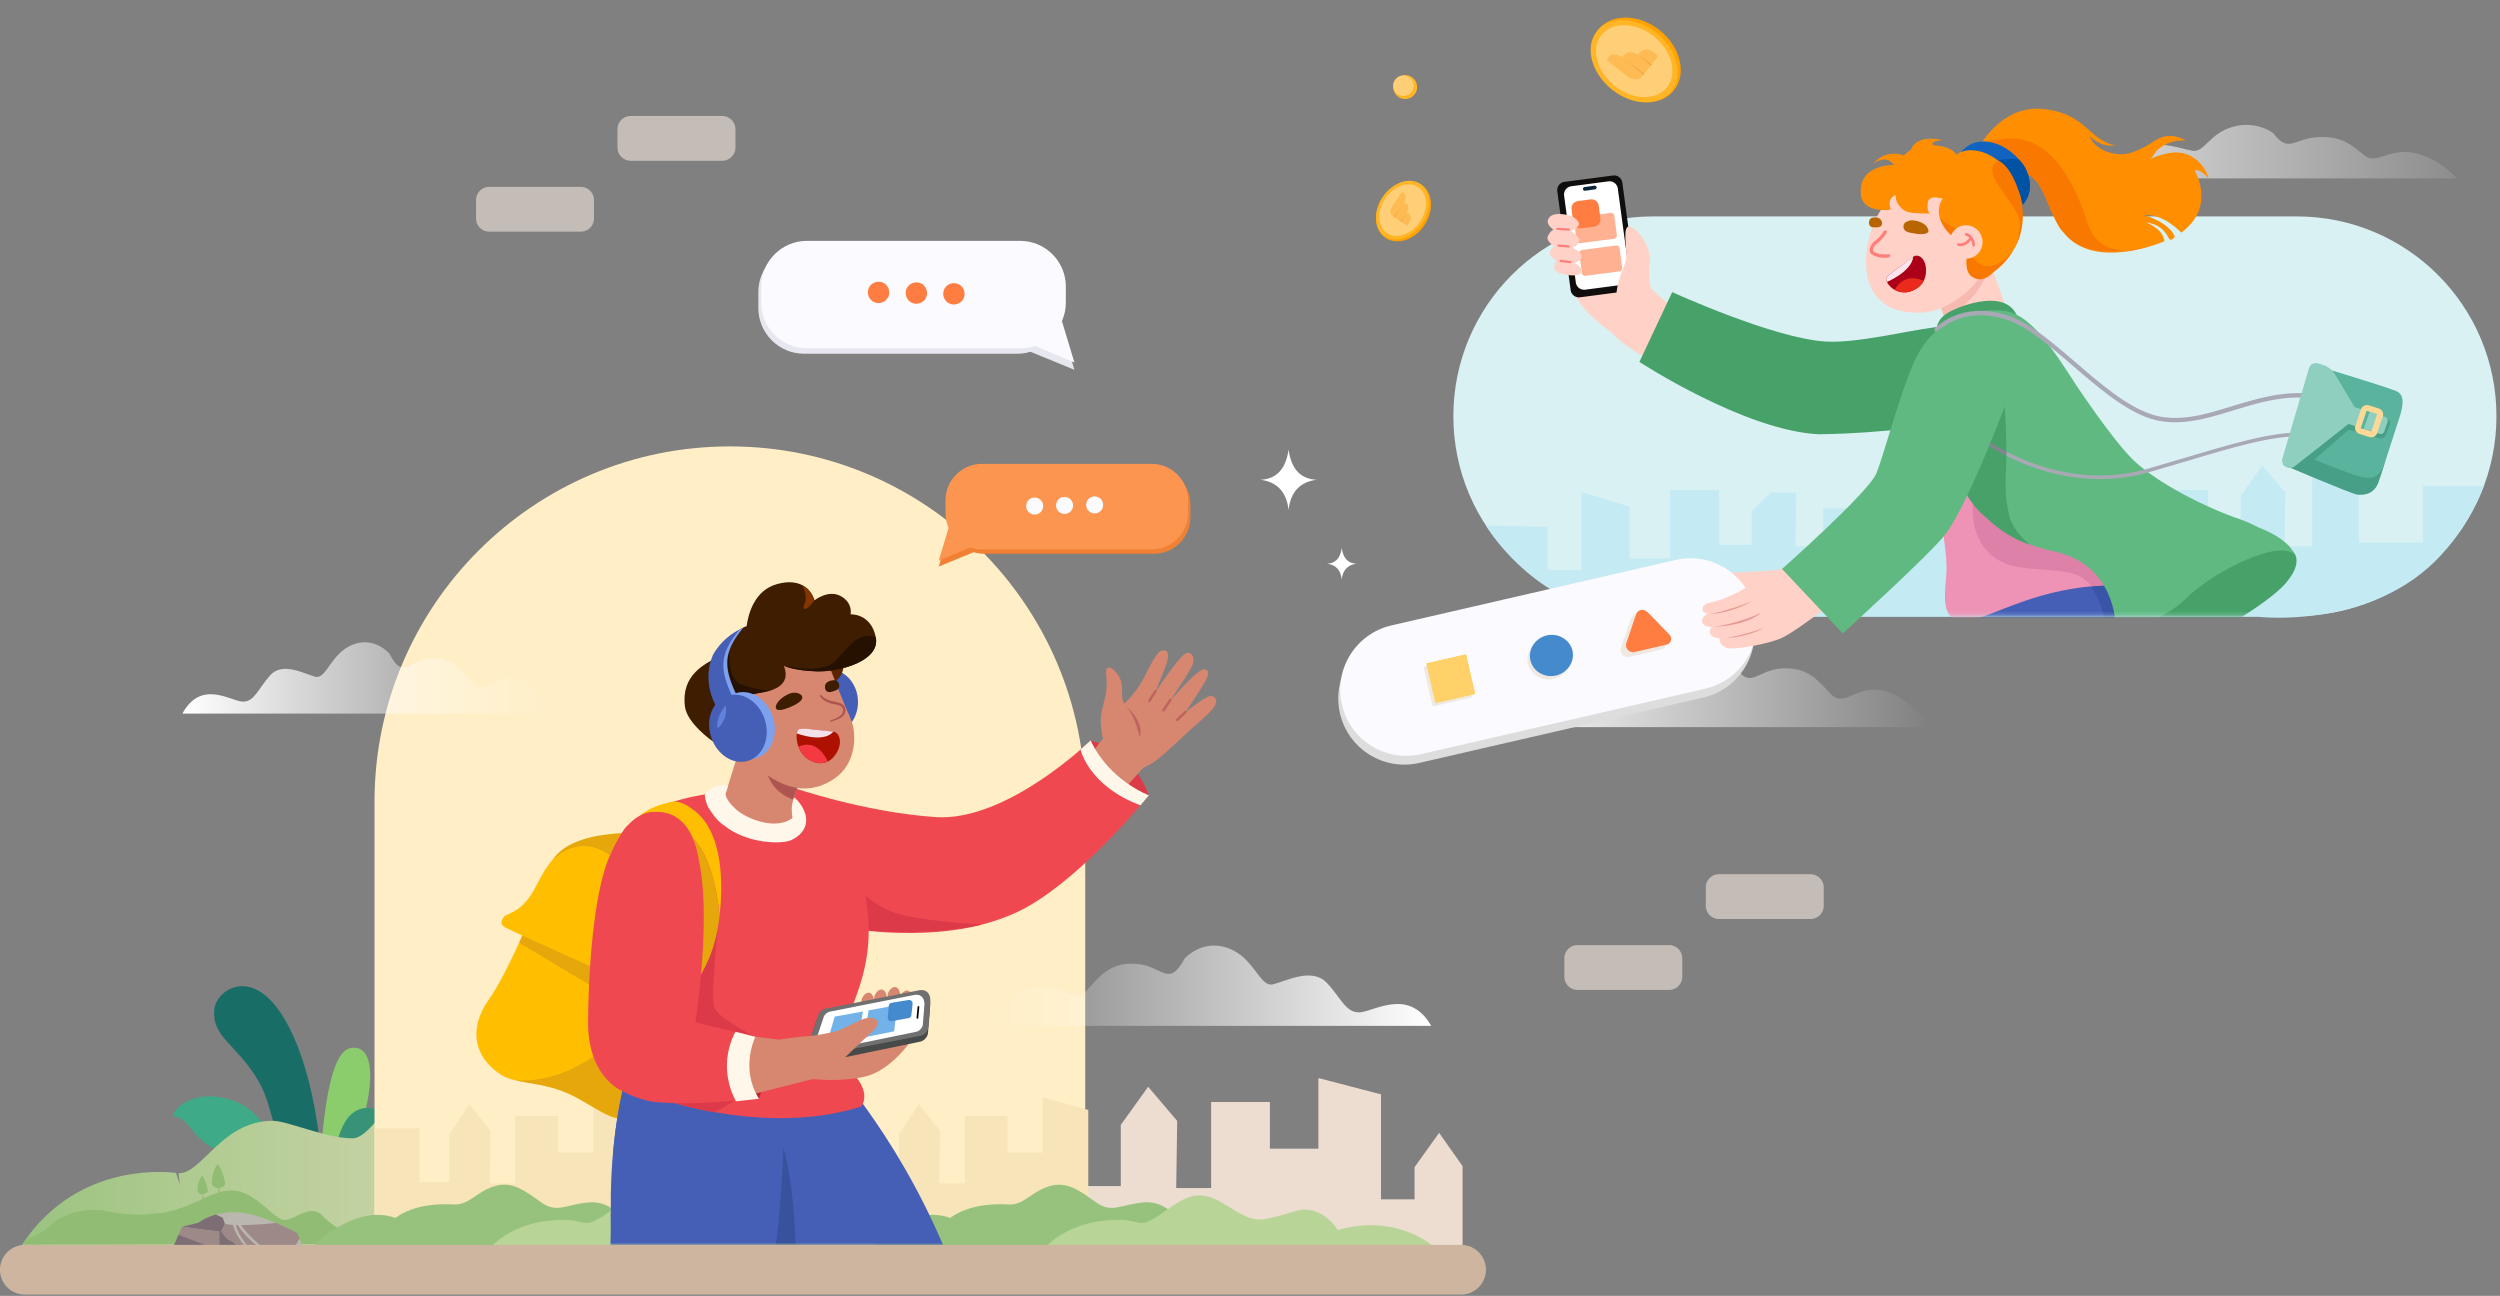 <svg xmlns="http://www.w3.org/2000/svg" width="681" height="353" fill="none" viewBox="0 0 681 353"><rect x="0" y="0" width="681" height="353" fill="#808080" stroke="none"/><path fill="#FFA200" d="M377.358 64.769c-3.122-2.14-3.44-7.104-.709-11.089 2.73-3.984 7.475-5.48 10.597-3.34 3.122 2.139 3.439 7.103.709 11.088s-7.475 5.48-10.597 3.34"/><path fill="#FFB526" d="M377.206 64.346c-2.953-2.023-3.167-6.845-.478-10.77s7.263-5.465 10.216-3.442 3.167 6.845.478 10.77-7.263 5.466-10.216 3.442"/><path fill="#FFCF78" d="M377.801 63.477c-2.592-1.777-2.781-6.01-.421-9.454s6.375-4.796 8.968-3.02c2.593 1.778 2.781 6.01.421 9.454s-6.375 4.796-8.968 3.02"/><path fill="#FFBB53" d="m381.71 52.541-2.528 3.69s-.395.563-.419 1.354c-.024.79.407 1.174.527 1.258l.527.36 2.744-4.146s.419-.623.383-1.402-.527-1.03-.527-1.03l-.312-.216s-.191-.167-.395.144zM383.244 57.86l-1.725 2.493 1.558 1.066s.191.12.323-.072l.515-.755s.384-.55.384-1.234-.348-1.006-.468-1.09c-.119-.084-.575-.42-.575-.42z"/><path fill="#FFBB53" d="m379.758 59.143 1.845 1.258 1.642-2.552s.431-.575.383-1.39c-.036-.563-.24-.827-.467-.982l-.587-.408-2.804 4.074z"/><path fill="#C64F28" d="m379.83 59.203-.072-.049 2.803-4.073-2.719 4.121zM383.256 57.824l-1.653 2.588-.084-.06z" opacity=".59"/><path fill="#FFA200" d="M439.193 24.43c-5.705-4.562-7.435-11.88-3.865-16.345 3.571-4.465 11.09-4.386 16.795.176s7.436 11.88 3.865 16.346-11.09 4.385-16.795-.177"/><path fill="#FFB526" d="M439.042 24.303c-5.617-4.492-7.43-11.56-4.05-15.788s10.675-4.012 16.292.48 7.43 11.56 4.05 15.788-10.675 4.012-16.292-.48"/><path fill="#FFCF78" d="M439.79 23.368c-4.924-3.939-6.511-10.14-3.544-13.85s9.365-3.525 14.29.413c4.924 3.939 6.511 10.14 3.544 13.85s-9.365 3.525-14.29-.413"/><path fill="#FFBB53" d="m437.998 16.611 5.272 4.217s.803.671 1.989.78c1.186.107 1.809-.48 1.953-.66l.611-.767-5.943-4.6s-.886-.695-2.073-.731-1.617.683-1.617.683l-.359.455s-.276.264.167.611zM446.193 14.898l3.558 2.875 1.785-2.229s.204-.275-.071-.49l-1.067-.863s-.779-.647-1.809-.707-1.557.407-1.689.575-.683.827-.683.827z"/><path fill="#FFBB53" d="m447.738 20.29 2.109-2.637-3.654-2.755s-.827-.707-2.061-.731c-.839 0-1.282.264-1.546.587l-.683.85 5.823 4.673z"/><path fill="#C64F28" d="m447.823 20.18-.084.109-5.823-4.673zM446.145 14.861l3.702 2.792-.096.132z" opacity=".59"/><path fill="#FFB526" d="M382.765 26.974a3.259 3.259 0 1 1 0-6.518 3.259 3.259 0 0 1 0 6.518"/><path fill="#FFCF78" d="M382.286 26.135a2.78 2.78 0 1 1 0-5.56 2.78 2.78 0 0 1 0 5.56"/><path fill="#EDDDD1" d="m137.032 306.409 7.452-10.399 7.919 9.309-.275 18.283h9.513v-23.447h16.006v12.724h13.215v-19.241l17.061 4.445v28.598h9.129v-8.758l6.697-9.357 6.386 9.069 5.763-5.738c1.941-1.941 5.271-.492 5.152 2.228l-.575 12.843h5.475v-10.447l15.755-5.379v13.718h4.972v-6.614h10.627v-13.802h16.821v18.643h11.178v-16.654l7.452-10.399 7.919 9.309-.275 18.283h9.513v-23.447h16.006v12.724h13.215v-19.241l17.061 4.445v28.598h9.129v-8.758l6.697-9.357 6.386 9.069v28.635H137.068v-39.849z"/><path fill="#EDE0D6" d="M468.258 238.133h24.921a3.606 3.606 0 0 1 3.606 3.606v4.996a3.606 3.606 0 0 1-3.606 3.606h-24.921a3.606 3.606 0 0 1-3.606-3.606v-4.996a3.606 3.606 0 0 1 3.606-3.606M429.729 257.446h24.92a3.607 3.607 0 0 1 3.606 3.607v4.996a3.607 3.607 0 0 1-3.606 3.606h-24.92a3.607 3.607 0 0 1-3.607-3.606v-4.996a3.607 3.607 0 0 1 3.607-3.607M158.199 63.11h-24.92a3.606 3.606 0 0 1-3.606-3.606v-4.996a3.606 3.606 0 0 1 3.606-3.606h24.92a3.606 3.606 0 0 1 3.606 3.606v4.996a3.606 3.606 0 0 1-3.606 3.606M196.729 43.797h-24.92a3.607 3.607 0 0 1-3.607-3.606v-4.996a3.607 3.607 0 0 1 3.607-3.607h24.92a3.606 3.606 0 0 1 3.606 3.607v4.996a3.606 3.606 0 0 1-3.606 3.606" opacity=".62"/><path fill="url(#a)" d="M64.709 338.296h61.977c.515 0 .934.419.934.934v4.134a.935.935 0 0 1-.934.934H64.709a.935.935 0 0 1-.935-.934v-4.134c0-.515.42-.934.935-.934"/><path fill="#186D66" d="M88.336 331.851c0-.479.539-30.42-8.77-50.344-9.297-19.912-20.44-12.112-21.134-6.889-1.055 7.956 6.146 9.705 12.1 20.08 5.955 10.376 7.884 37.967 7.884 37.967l9.92.827v-1.653h-.024z"/><path fill="#3FAA87" d="M81.41 332.666s-3.677-27.005-16.808-32.433c-12.676-5.235-19.505 4.05-16.714 4.05 3.894 0 5.38 8.854 14.7 9.632 9.322.779 13.827 14.138 13.827 18.751z"/><path fill="#8BCC6D" d="M95.62 330.617s-1.438-10.567 2.672-23.65c4.109-13.083 3.402-22.704-2.912-21.458-6.314 1.258-8.362 24.92-8.494 44.593z"/><path fill="#FF7830" d="M75.252 329.874h24.597s.539 11.705-11.622 12.508v.048c-.24 0-.455 0-.67-.024-.228 0-.444.024-.672.024v-.048c-12.16-.803-11.621-12.508-11.621-12.508z"/><path fill="#379277" d="M99.849 329.873s-.288-7.548 5.188-16.821c5.475-9.273-5.787-15.287-10.663-8.015-4.864 7.273-4.996 24.836-4.996 24.836z"/><path fill="url(#b)" d="m47.96 319.485 1.018 3.235-.347-3.151c6.278.359 11.741-14.269 25.663-14.269 4.002 0 14.485 4.78 21.685 4.78 5.787 0 11.334-15.455 21.817-15 6.614.288 14.066 6.386 15.444 8.447 0 0 5.475 8.818 8.194 10.986 1.75 1.402 5.14 7.296 6.997 11.657l12.952 13.503H5.62c14.257-22.428 38.05-20.691 42.316-20.176z"/><path fill="#90BC73" d="M8.028 337.337a6 6 0 0 1 .719-.276c1.066-.455 3.163-1.522 5.331-3.558 3.08-2.9 9.777-4.793 15.288-3.511 3.15.731 7.656.887 9.764.911a64 64 0 0 1 3.499-.36c4.96-.383 9.021-2.348 12.7-3.965h-.145l-.06-1.234c-.527-.012-1.03-.216-1.21-.611 0-.012 0-.024-.011-.036-.024-.048-.036-.108-.048-.168-.06-.335-.048-.719 0-1.09v-.084c.131-1.042.55-2.121.874-2.648.12-.192.216-.311.288-.323h.06c.108.06.251.251.395.515 0 0 .024.048.036.06.06.108.108.215.168.335 0 .024.024.036.024.06 0 0 .047.12.083.18.096.215.18.431.264.671v.024c.06.179.132.359.18.527 0 0 .036.108.048.168v.012q.108.34.18.647v.012c0 .023 0 .035.011.059.024.096.048.192.06.276.036.18.048.323.048.431v.072c-.072.419-.491.683-.982.791h-.06s-.096.012-.156.024l.06 1.186c1.402-.611 2.744-1.174 4.05-1.558l-.06-1.27c-.671-.023-1.318-.275-1.558-.778a.1.1 0 0 0-.024-.048c-.024-.072-.048-.144-.06-.216a5 5 0 0 1-.012-1.414v-.095c.168-1.354.707-2.744 1.114-3.415.144-.252.276-.395.372-.419h.036c.012 0 .024 0 .048.012h.024c.144.072.311.323.503.671 0 0 .024.059.048.083a5 5 0 0 1 .252.528 14.375 14.375 0 0 1 .443 1.102v.024c.084.227.167.455.24.683v.012l.071.215v.024c.096.3.168.575.24.839v.024c0 .024 0 .048.012.072q.054.197.072.359c.048.228.06.42.06.563v.096c-.084.539-.635.887-1.27 1.019-.024 0-.048 0-.084.012-.06 0-.132.024-.192.024l.06 1.186c1.306-.36 2.576-.551 3.858-.468 6.074.42 11.13 8.04 13.802 8.04s7.128-4.481 10.148-1.354c1.33 1.365 2.791 2.468 4.013 3.282 0 0 4.852 2.421 5.296 3.175.443.755-.444 1.438-9.166 1.438H6.854s-1.27-.503 1.102-1.629z"/><path fill="url(#c)" d="M619.29 36.326s-4.42-3.586-10.949-1.817c-6.529 1.76-7.84 7.15-11.166 6.551s-9.71-3.12-13.441-.296c-3.732 2.825-4.92 5.91-8.993 5.305-4.072-.606-11.984-4.05-17.209 2.53h111.776s-5.579-6.257-12.658-7.102c-6.449-.768-9.34 3.353-12.558.845s-5.709-5.283-12.47-5.001c-6.76.281-8.137 4.565-12.325-1.008z"/><path fill="#BAB7AF" d="M82.548 339.564H47.264l2.289-5.355 4.36-1.054s1.786-1.366 4.793-2.265c1.785-.527 4.014-.838 6.518-.635 3.222.312 6.865 1.582 9.872 2.84 3.367 1.414 5.799 2.779 5.799 2.779l.647 1.474.934 2.157.072.047z"/><path fill="#9E8989" d="M63.51 333.682c-1.857-.108-2.217-.371-2.217-.371l-1.497 2.204-10.232-1.366-2.288 5.356h19.469c-1.498-1.833-2.792-3.786-3.295-5.883l.072.048zM80.966 335.887s-2.504-1.414-5.799-2.78c-1.641.216-4.433.468-7.8.575h-1.713c1.426 2.157 3.439 4.05 5.583 5.835h9.094l1.294-2.156-.647-1.474zM64.864 333.729h-.647c.575 2.097 1.857 4.05 3.367 5.835h2.647c-2.144-1.785-4.073-3.678-5.439-5.835z"/><path fill="#7D6E76" d="m48.618 336.354 8.375 3.21h-9.729zM59.784 339.565v-4.049s.431-.527.431-.312 1.294 2.312 2.36 2.732c1.295.527 2.001 1.629 2.001 1.629z"/><path fill="#7D6E76" d="m61.282 333.31-1.006 1.893-.432.312-10.231-1.366 4.36-1.055s1.786-1.365 4.793-2.264l1.929.899.503 1.521.072.048z"/><path fill="#E7E7EF" d="M277.087 67.09h-58.052c-6.882 0-12.46 5.58-12.46 12.46v4.35c0 6.881 5.578 12.46 12.46 12.46h58.052c6.881 0 12.46-5.579 12.46-12.46v-4.35c0-6.88-5.579-12.46-12.46-12.46"/><path fill="#E7E7EF" d="m278.636 94.976 14.035 5.759-4.44-14.547z"/><path fill="#FAFAFF" d="M277.875 65.607h-58.053c-6.881 0-12.46 5.579-12.46 12.46v4.35c0 6.88 5.579 12.46 12.46 12.46h58.053c6.881 0 12.46-5.58 12.46-12.46v-4.35c0-6.881-5.579-12.46-12.46-12.46"/><path fill="#FAFAFF" d="m278.636 92.825 14.035 5.923-4.44-14.712z"/><path fill="#FF7D41" d="M260.536 77.208c-1.565-.357-3.167.576-3.524 2.142s.576 3.168 2.142 3.525 3.168-.577 3.525-2.143-.577-3.167-2.143-3.524M250.309 76.998c-1.565-.357-3.167.577-3.525 2.142-.357 1.566.577 3.168 2.143 3.525s3.167-.577 3.524-2.143-.576-3.167-2.142-3.524M240.011 76.814c-1.566-.357-3.168.577-3.525 2.143s.577 3.167 2.142 3.524c1.566.357 3.168-.577 3.525-2.142.357-1.566-.577-3.168-2.142-3.525"/><path fill="#DAF1F4" d="M450.311 58.95h175.304c30.054 0 54.417 24.36 54.417 54.411s-24.363 54.411-54.417 54.411H450.311c-30.053 0-54.417-24.36-54.417-54.411 0-30.05 24.364-54.41 54.417-54.41"/><path fill="#C4EAF4" d="M421.546 143.547v11.729h9.213v-21.254l13.155 3.99v14.113h11.07v-18.63h13.311v14.916h8.854v-9.129l5.259-5.128 6.901.048-.215 14.64h7.536v-10.387h12.675v10.184h10.46V132.56l13.502 3.559v15.191h7.225v-7.008l5.295-7.488 5.056 7.26 4.565-4.601c1.533-1.545 4.181-.395 4.085 1.786l-.455 10.279h4.337v-8.363l12.472-4.313v10.975h3.942v-5.296h8.41v-11.046h13.311v14.916h8.854v-13.323l5.894-8.326 6.266 7.44-.215 14.64h7.536v-18.774h12.675V147.8h17.468v-15.371h15.983l.647-.06c-2.241 5.643-5.487 12.136-11.801 18.977-18.654 20.212-49.541 16.69-49.541 16.69H454.984c-8.794 0-15.539-1.162-15.539-1.162-22.739-3.367-34.672-23.734-34.672-23.734l16.761.407z"/><path fill="#FFEEC6" d="M198.811 121.599c-53.423 0-96.793 43.37-96.793 96.793V344.79h193.598V218.392c0-53.423-43.37-96.793-96.793-96.793z"/><path fill="url(#d)" d="M114.295 307.368v14.63h8.139v-13.074l5.423-8.17 5.762 7.298-.2 14.347h6.922v-18.403h11.641v9.986h9.614V298.88l12.414 3.489v22.447h6.64v-6.873l4.872-7.345 4.65 7.121 4.192-4.504c1.417-1.52 3.841-.389 3.748 1.757l-.41 10.079h3.982v-8.205l11.465-4.22v10.763h3.619v-5.187h7.729v-10.834h12.238v14.63h8.139v-13.074l5.423-8.17 5.762 7.298-.2 14.347h6.922v-18.403h11.641v9.986h9.614V298.88l12.414 3.489v37.819H102.057v-32.832h12.238z"/><path fill="#97C27D" d="M320.381 331.646c-1.378-2.048-4.601-4.433-8.71-4.121-6.35.479-8.674 3.127-13.095 0s-7.943-5.943-12.892-4.361-6.793 5.2-11.034 4.936c-3.367-.192-10.483-.228-15.827 3.666-10.938-4.073-22.631 7.848-22.631 7.848l105.563.119c-8.782-13.622-21.374-8.099-21.374-8.099zM169.237 331.646c-1.378-2.048-4.6-4.433-8.71-4.121-6.35.479-8.674 3.127-13.095 0s-7.943-5.943-12.891-4.361-6.793 5.2-11.035 4.936c-3.366-.192-10.483-.228-15.826 3.666-10.939-4.073-22.632 7.848-22.632 7.848l105.563.119c-8.782-13.622-21.374-8.099-21.374-8.099z"/><path fill="#B8D597" d="m364.807 334.941-.387.1c-3.32-4.865-7.139-5.714-9.846-5.531a92 92 0 0 0-3.626.966c-2.868.833-5.672 1.683-7.734 1.716-5.608.084-10.603-6.583-16.388-6.583-4.899 0-8.541 4.201-13.085 6.65-4.528 2.432-2.997-.95-13.6.333-10.603 1.266-15.84 7.597-15.84 7.597h106.916s-9.668-9.763-26.41-5.248M213.663 334.941l-.387.1c-3.319-4.865-7.138-5.714-9.846-5.531a91 91 0 0 0-3.625.966c-2.868.833-5.672 1.683-7.735 1.716-5.608.084-10.603-6.583-16.388-6.583-4.898 0-8.54 4.201-13.084 6.65-4.528 2.432-2.998-.95-13.601.333-10.603 1.266-15.84 7.597-15.84 7.597h106.917s-9.669-9.763-26.411-5.248"/><path fill="#DC3A49" d="M312.879 216.702s-2.864-11.106-15.791-15.012c0 0-.887 6.794 4.756 11.023s11.035 3.977 11.035 3.977z"/><path fill="#EF4851" d="M216.205 214.606s19.122 6.613 38.615 7.967c19.492 1.354 42.268-20.883 42.268-20.883 4.709 11.718 15.791 15.012 15.791 15.012s-17.348 21.662-33.307 30.468c-3.858 2.132-8.111 3.666-12.4 4.768-16.39 4.205-34.685 1.126-34.685 1.126-4.564-1.797-7.176-2.791-10.183-4.804-21.949-14.724-6.099-33.654-6.099-33.654"/><path fill="#DC3A49" d="M245.846 249.243c7.775 1.881 21.41 2.54 21.41 2.54a8 8 0 0 1-.707.287c-16.534 3.367-34.074.995-34.074.995-4.684-1.737-8.494-3.582-11.597-5.475 2.336-4.745 6.374-14.006 6.374-14.006s6.397 12.712 18.582 15.659z"/><path fill="#D7876F" d="M304.431 208.772c-1.27-.839-2.42-2.66-3.606-6.278-1.198-3.654-.971-7.237-.971-7.237s.024.072.072.18c0-.467.024-.946.12-1.45.731-3.606 1.809-5.02 1.27-10.519-.312-3.175 2.732-1.102 3.786 1.354 1.042 2.456.048 5.727 1.198 6.817 0 0 1.953-1.749 3.918-4.637 1.952-2.887 4.504-9.512 6.278-9.8 1.773-.287 1.857.971 1.509 2.696-.347 1.725-3.474 8.902-3.474 8.902s6.314-9.561 8.302-10.723c1.678-.983 2.528.898 2.205 2.492-.324 1.593-6.53 10.627-6.53 10.627s6.398-7.536 8.878-8.734c.012 0 .024 0 .048-.012.216-.084.419-.132.599-.144.228.024.419.072.599.132.431.287.539.982.3 1.857-.348 1.246-4.589 7.584-5.643 9.153-.396.503-.635.803-.635.803s6.182-5.116 7.476-4.685q.162.054.287.144c.024 0 1.75.635.336 2.804-1.426 2.192-6.41 5.99-7.92 7.596-1.03 1.09-3.726 3.354-5.547 5.091h-.024s-7.548 7.524-12.831 3.571"/><path fill="#BD6460" d="M306.527 192.25s5.368 4.109 3.918 8.566c0 0-1.222-6.05-3.918-8.566M313.033 191.232a.34.34 0 0 0 .372-.156l1.605-2.575a.363.363 0 0 0-.108-.492.374.374 0 0 0-.491.108l-1.605 2.576a.363.363 0 0 0 .215.539zM316.855 193.831a.36.36 0 0 0 .372-.156l1.869-2.815a.363.363 0 0 0-.096-.491.36.36 0 0 0-.492.096l-1.869 2.815a.363.363 0 0 0 .096.491.25.25 0 0 0 .12.048zM320.606 196.431c.108.024.227 0 .311-.084l2.181-2.073a.35.35 0 0 0 0-.503.347.347 0 0 0-.503 0l-2.181 2.073a.347.347 0 0 0 0 .503.33.33 0 0 0 .18.096z"/><path fill="#D7876F" d="m311.525 209.083-4.78 5.236-9.968-8.459 4.061-5.139z"/><path fill="#FFF8EA" d="M312.95 216.631s-10.723-3.918-15.862-14.941l-2.756 2.468s2.132 9.909 16.33 15.216l2.276-2.731z"/><path fill="#fff" d="M365.488 149.31c.419 2.947 1.869 4.157 3.989 4.253-2.36.287-3.69 1.701-3.989 4.253-.288-2.552-1.618-3.978-3.99-4.253 2.121-.096 3.57-1.318 3.99-4.253M351.003 122.484c.803 5.679 3.594 8.028 7.68 8.207-4.565.551-7.117 3.283-7.68 8.207-.563-4.924-3.127-7.656-7.68-8.207 4.086-.179 6.877-2.54 7.68-8.207"/><path fill="#FFD1C7" d="M438.284 85.188c1.174-2.624 9.872-8.314 11.393-6.71 1.51 1.606 9.777 8.77 9.777 8.77l-7.979 12.533-9.094-6.074c-5.439-4.397-6.098-6.434-4.085-8.519z"/><mask id="e" width="220" height="130" x="441" y="38" maskUnits="userSpaceOnUse" style="mask-type:luminance"><path fill="#fff" d="M616.99 167.772H441.794l6.841-129.225L619.087 53.63l41.202 49.529v31.581L641 157.493z"/></mask><g mask="url(#e)"><path fill="#47A269" d="M532.417 114.482s9.549-3.762 10.543-14.557c.995-10.795-12.316-11.274-12.316-11.274s-1.641.24-4.241.587c-7.5.994-20.739 4.277-29.03 3.798-14.281-.839-41.861-13.467-41.861-13.467l-8.938 19.014s28.79 18.81 48.906 19.708c0 0 21.111-.071 36.949-3.809M624.214 149.909s3.834 2.372-1.342 8.674-25.627 18.031-31.222 18.415c-5.595.371-21.817-24.693-20.751-29.15 1.067-4.468 44.162-3.833 53.315 2.073z"/><path fill="#455FB6" d="M591.782 181.419c-4.229-4.649-11.597-19.313-14.616-25.483l-43.455 9.201c2.217 10.735 10.639 56.07-2.037 70.555 0 0 11.814.851 25.064.851 20.512 0 25.639-11.586 32.468-22.045 6.83-10.447 6.841-23.135 21.015-24.872-4.697-1.091-14.413-3.786-18.451-8.207z"/><path fill="#30509D" d="M567.977 157.768s3.738 4.266 5.044 9.585c1.306 5.308 1.497 7.308 2.707 7.584s9.717-3.031 9.717-3.031l-8.423-15.959-9.045 1.833z" opacity=".61"/><path fill="#FFD1C7" d="m527.698 80.864 3.798 11.465 16.102-5.271-4.6-12.988z"/><path fill="#F7BAB1" d="M529.651 86.458s8.075-3.019 11.55-11.885l-13.55 5.631 2.012 6.254z"/><path fill="#EE93B6" d="M578.544 146.495c-4.96-12.532-8.914-26.214-12.616-35.979-.383-.91-.731-1.713-1.018-2.396-3.595-8.111-9.106-16.438-18.475-17.42 0 0-5.811-.73-14.065 4.589a18.7 18.7 0 0 0-3.846 3.294c-1.797 2.349-7.033 9.944-4.277 21.147 3.27 13.286 6.266 30.107 5.978 35.894-.288 5.799-1.989 13.143 4.409 13.574.156 0 .299.036.443.06a20 20 0 0 0 1.642-.287c.359-.072.719-.168 1.09-.276 5.93-1.617 13.982-6.05 25.627-8.123a76 76 0 0 1 6.182-.85 79 79 0 0 1 4.864-.348c3.067-.144 5.499-.12 7.333-.204 1.629-.083 2.779-.251 3.402-.718 1.821-1.354-3.187-5.14-6.685-11.969z"/><path fill="#DD81A8" d="m561.567 139.797-24.213-2.54c.144.419-1.138 10.172 6.697 15.12 7.728 4.876 21.122.419 25.591 7.344a79 79 0 0 1 4.865-.348c3.067-.143 5.499-.119 7.332-.203l-8.866-13.011-11.394-6.362z"/><path fill="#EE93B6" d="M579.764 153.336v.013h.013z"/><path fill="#47A269" d="M527.553 89.85s-.288-2.78 3.27-4.781c3.559-2.001 15.659-6.47 18.655 1.078l-21.782 5.236-.143-1.546z"/><path fill="#61B982" d="M615.852 143.919a7 7 0 0 0-.515-.192 42 42 0 0 0-6.733-2.827c-.144-.06-.288-.12-.444-.18-9.405-3.487-20.319-9.333-26.393-14.797-4.589-4.121-12.425-15.395-15.983-20.666-6.481-9.993-12.58-19.613-19.612-20.512-10.448-1.318-18.99 3.954-21.266 8.854-2.277 4.9 2.851 16.773 2.851 16.773s2.061 15.012 9.189 25.412c2.253 3.606 8.615 11.489 22.333 14.353 18.043 3.774 17.084 21.865 17.084 21.865s11.777-1.702 19.182-9.046 25.447-16.21 29.437-11.873c0 0-.576-3.582-9.118-7.164z"/><path fill="#47A269" d="M552.976 148.339s-4.84-3.474-5.787-8.494c-.91-4.817-.85-5.032-.838-10.136.491-7.847-.168-28.275-1.69-22.021-1.689 6.949-9.057 26.849-9.057 26.849a23.2 23.2 0 0 0 5.523 6.53c2.935 2.791 6.949 5.763 11.849 7.284z"/><path fill="#A9A9B5" d="M638.855 120.472c-11.441-5.343-22.919-1.928-43.754 4.254-3.043.898-6.29 1.869-9.764 2.875-15.887 4.601-29.94-.012-38.77-4.565l-.024 1.103c6.338 3.198 15.192 6.361 25.411 6.361 4.337 0 8.926-.563 13.67-1.94 3.487-1.007 6.734-1.977 9.777-2.876 20.595-6.122 31.941-9.489 43.035-4.313.251.12.551 0 .671-.24a.514.514 0 0 0-.24-.671z"/><path fill="#848491" d="M536.814 116.782a.496.496 0 0 0-.706.048.497.497 0 0 0 .047.707c.096.084 3.954 3.367 10.388 6.614l.024-1.103c-6.051-3.115-9.657-6.194-9.741-6.266z"/><path fill="#2CAA5B" d="M549.178 110.515s-.024-.024-.048-.036c-.119.336-.239.683-.371 1.043.275-.647.419-1.007.419-1.007"/><path stroke="#A9A9B5" stroke-linecap="round" stroke-linejoin="round" stroke-width="1.198" d="M527.553 89.85s6.541-7.37 19.073-3.403c12.532 3.953 27.916 25.435 42.149 27.699 14.245 2.265 27.34-9.608 44.712-5.655"/><path fill="#5AB39D" d="M651.926 106.227c-5.127-1.881-22.212-6.973-22.212-6.973l-6.506 22.847-1.27 4.469s18.606 7.92 20.128 8.099 4.349.168 5.691-3.019c.168-.407.97-2.851 2.013-6.026 1.174-3.606 2.636-8.171 3.834-11.849 1.988-6.146.155-6.889-1.666-7.56z"/><path fill="#479F88" d="M644.713 130.164c-3.246-.083-19.073-6.984-21.505-8.051l-1.27 4.469s18.606 7.919 20.128 8.099 4.349.168 5.691-3.019c.167-.407.97-2.851 2.012-6.026-.036.048-.072.095-.108.179-.754 1.977-1.425 4.433-4.936 4.337z"/><path fill="#479F88" d="m649.938 114.051-1.426 3.39-6.266-1.413-2.564-.659-13.79 11.07 1.641 1.27 12.245-10.651 8.542 2.36s.947.096 1.522-.85c.359-.599.85-2.061 1.174-3.044a1.06 1.06 0 0 0-.671-1.329z"/><path fill="#8FCFBF" d="m632.59 99.326-1.103-.335a2.04 2.04 0 0 0-2.54 1.366l-7.224 24.536c-.312 1.043.288 2.133 1.33 2.457a2.28 2.28 0 0 0 2.108-.396l15.336-12.089a3.21 3.21 0 0 0 .803-4.145c-1.474-2.528-3.81-6.386-5.236-8.722a6.1 6.1 0 0 0-3.462-2.672z"/><path fill="#8FCFBF" d="M649.698 113.559c.551.18.862.767.682 1.306l-.886 2.66c-.18.539-.779.839-1.342.659l-14.113-4.517c-.551-.18-.863-.767-.683-1.306l.886-2.66c.18-.539.779-.838 1.342-.659z"/><path fill="#FDD897" d="m647.985 111.271-2.672-.851c-.898-.287-1.881.192-2.18 1.079l-1.534 4.576c-.299.887.204 1.833 1.102 2.121l2.672.851c.899.287 1.881-.192 2.181-1.079l1.533-4.576c.3-.887-.204-1.834-1.102-2.121m-3.271.719s.048-.06.084-.048l2.672.851s.06.047.048.083l-1.534 4.577s-.048.06-.084.048l-2.671-.851s-.06-.048-.048-.083z"/><path fill="#5AB39D" d="m644.665 111.93-1.581 4.708.779.216 1.617-4.685z"/><path fill="#2CAA5B" d="m535.221 87.273.24-.096c-.216.036-.431.084-.659.131.264-.023.419-.023.419-.023z"/></g><mask id="f" width="167" height="199" x="126" y="141" maskUnits="userSpaceOnUse" style="mask-type:luminance"><path fill="#fff" d="M126.253 141.379h165.946v197.804H126.253z"/></mask><g mask="url(#f)"><path fill="#FFBF00" d="M133.046 272.461c5.523-7.824 12.915-26.107 12.915-26.107l37.788 15.204 3.45 1.39s-9.848 37.656-14.688 40.879c-4.841 3.222-10.544-2.816-17.864-6.039-5.343-2.348-10.423-2.624-14.269-3.522-1.426-.336-2.696-.755-3.726-1.402-7.536-4.744-9.118-12.58-3.606-20.403"/><path fill="#E5A70C" d="m183.761 261.642-.024-.083 3.45 1.389s-9.848 37.656-14.688 40.879-10.543-2.816-17.864-6.038c-5.343-2.349-10.423-2.624-14.269-3.523.156 0 .312 0 .479.012 26.083 1.27 42.916-32.636 42.916-32.636"/><path fill="#E5A70C" d="m141.421 256.814 40.591 24.285 5.175-18.151-41.226-16.594z"/><path fill="#FFBF00" d="M166.101 232.96s-6.098-7.679-13.562-.874-5.883 13.921-14.952 17.312c0 0-2.289 2.097.203 3.343 2.48 1.246 25.855 11.753 25.855 11.753s13.407-23.722 2.456-31.522z"/><path fill="#E5A70C" d="M170.27 240.268s-.444-6.362-7.44-9.081c-6.997-2.72-12.257 3.031-12.257 3.031s2.648-5.044 12.772-6.625c10.136-1.582 13.047 0 13.047 0l-6.134 12.663z"/><path fill="#455FB6" d="M212.178 291.858c1.33-.359 13.993-3.438 22.548 8.363 9.033 12.472 32.731 46.893 37.548 100.363 0 0-.228-1.665-.743-3.882.479 2.457.743 3.882.743 3.882-1.115-3.079-1.642-6.445-10.903-7.248-13.646-1.186-26.741 17.228-26.597 21.278-.551-4.924-4.649-26.382-11.202-44.593-5.811-16.126-15.504-27.196-21.386-39.153-9.573-24.118-1.126-36.877 9.992-38.998z"/><path fill="#38529E" d="M216.743 355.249s1.198-28.06-3.618-43.551l-10.567 18.367s9.632 19.565 14.185 25.184"/><path fill="#455FB6" d="m213.891 303.6-.3.587-.695-.264z"/><path fill="#455FB6" d="M166.387 330.472c-.431-27.256 5.978-42.568 5.978-42.568l40.52 16.019-.336.311 1.03-.06s-.059 44.833-9.56 67.86c-3.738 9.057-8.65 18.223-13.227 26.01-.036.072-.06.144-.12.228-3.378 5.775-15.192 24.788-15.192 24.788v-.204l-.036.06s-.263.767-2.096.803c0 0 2.336-2.216 2.947-4.912.443-3.031-.311-7.308-7.26-8.926-9.813-2.276-17.061-2.36-23.471-8.842-.132-.155-.263-.323-.371-.455-4.014-6.326-6.889-6.494-8.315-5.954 25.244-21.985 29.904-36.889 29.473-64.158z"/><path fill="#455FB6" d="M187.64 302.461s-16.198.132-20.607 11.621c0 0 1.019-15.599 5.344-26.178l41.226 16.27s-16.198-3.762-25.963-1.725z"/><path fill="#EF4851" d="M172.689 277.014c.599-4.865.863-10.052.431-15.18 0 0-10.89-27.304-2.432-36.697 2.852-2.289 5.404-3.619 6.877-4.278 8.291-4.6 21.374-5.235 21.374-5.235 27.52-.228 33.151 9.992 36.613 27.448 3.451 17.456-2.372 27.208-4.181 33.678-1.821 6.47-2.12 11.933 1.845 16.713 3.978 4.769 1.39 7.968 1.39 7.968-11.969 3.738-24.477 3.69-35.344 2.228-7.607-1.03-14.424-2.744-19.66-4.349a119 119 0 0 1-6.494-2.192c-.814-.3-1.545-.588-2.144-.815a2.633 2.633 0 0 1-1.57-3.151c1.21-4.337 2.528-9.98 3.295-16.138"/><path fill="#DC3A49" d="M195.692 251.938s-2.313 19.576-1.019 22.787 18.559 11.813 18.559 11.813l-28.599-.215s-2.923-26.071-.539-31.127 11.598-3.246 11.598-3.246zM172.737 294.29l32.288 1.079s-4.492 4.624-8.698 6.721c-.563.287-1.21.575-1.905.862-4.325-.73-15.683-3.043-22.368-7.883l.695-.791z"/><path fill="#D7876F" d="M216.012 218.08c.12-.383.323-.971.563-1.653 1.126-3.187 3.223-8.746 3.223-8.746s-5.056-5.488-10.136-7.117c-3.115-.994-6.242-.551-8.243 3.498l-4.181 13.467s4.517 6.314 14.113 7.464c0 0 2.888.539 4.912.323 0 0-.946-5.044-.251-7.236"/><path fill="#AE5550" d="M209.098 201.954c-.311 1.006-3.355 11.885 6.829 15.827.036.012.06.024.084.036 1.126-3.187 3.223-8.746 3.223-8.746s-5.056-5.488-10.136-7.117"/><path fill="#FFF8EA" d="m198.28 214.174-.551 1.725c-.515 1.629 2.372 4.229 2.995 4.78 1.21.971 2.84 1.941 5.032 2.708 7.021 2.456 10.124-.611 10.124-.611s-.695-3.235.455-5.571c0 0 2.241 1.701 3.043 4.601.803 2.899-.575 5.439-3.738 7.008-2.384 1.186-12.16 1.186-18.486-4.049-.06-.036-.12-.06-.192-.108-1.581-1.066-3.019-3.091-3.978-4.637 0 0-.862-1.557-.994-3.402 2.36-3.858 6.29-2.444 6.29-2.444"/><path fill="#C12336" d="m202.329 296.375 4.433 2.935s4.6-11.382-2.732-16.618"/><path fill="#D7876F" d="M248.6 273.934s.228-3.295-1.03-3.966-2.396 1.198-2.468 1.857-.132 2.984-.132 2.984l-.623 5.056 3.99.035.251-5.954z"/><path fill="#D7876F" d="M245.317 272.976s.228-3.295-1.03-3.966-2.396 1.198-2.468 1.857-.132 2.984-.132 2.984l-.623 5.055 3.99.036.251-5.954z"/><path fill="#D7876F" d="M241.651 273.647s.228-3.295-1.03-3.966-2.396 1.198-2.468 1.857-.132 2.983-.132 2.983l-.623 5.056 3.99.036.251-5.954z"/><path fill="#D7876F" d="M238.165 274.522s.227-3.295-1.031-3.966-2.396 1.198-2.468 1.857-.131 2.983-.131 2.983l-.623 5.056 3.989.036.252-5.954zM212.286 283.196c.683-.192 6.613-.875 6.613-.875l29.413.959s-5.607 8.518-12.999 10.052c-7.404 1.533-13.323.539-14.078.611s-9.033 2.204-9.033 2.204-4.385-4.217-.348-12.124c.168-.468.324-.779.444-.815z"/><path fill="#D7876F" d="m212.286 283.196-6.506-.779s-6.565 8.938-.227 15.551l15.694-4.025-8.949-10.735z"/><path fill="#484949" d="M222.613 277.433a2.8 2.8 0 0 1 1.989-1.558l25.639-5.092c1.917-.383 3.306.719 3.139 3.211l-.108 1.246v.324l-.503 6.014a2.87 2.87 0 0 1-2.229 2.193l-27.664 5.738a2.64 2.64 0 0 1-2.36-.694c-.06-.036-.12-.06-.168-.096-1.21-.911-.635-2.696-.635-2.696l2.888-8.554z"/><path fill="#707070" d="M222.973 276.271a2.76 2.76 0 0 1 1.964-1.534l25.364-4.972c1.893-.371 3.283.719 3.115 3.187l-.096 1.234v.324l-.491 5.499c-.24 1.09-1.102 1.953-2.205 2.156l-27.4 5.32c-.922.18-1.725.204-2.312-.359-.06-.036-.108-.06-.168-.096-1.198-.911-.443-2.756-.443-2.756l2.672-7.991z"/><path fill="#fff" d="m249.414 281.087-24.322 5.008c-1.94.372-3.45-1.593-2.611-3.39l1.941-5.787a2.45 2.45 0 0 1 1.761-1.378l22.811-4.505c1.702-.335 2.948.635 2.804 2.864l-.432 5.283a2.47 2.47 0 0 1-1.964 1.917z"/><path fill="#72B2E8" d="m243.579 280.931-8.219 1.642 1.27-7.357 7.764-1.413zM233.851 282.729l-8.579 1.497 2.085-7.296 7.692-1.402z"/><path fill="#468ACE" d="m248.588 273.443-.324 3.067a.955.955 0 0 1-.755.827l-4.564.826a.94.94 0 0 1-1.114-1.054l.275-3.151a.95.95 0 0 1 .779-.803l4.612-.755c.611-.095 1.163.408 1.091 1.031z"/><path fill="#D7876F" d="M218.971 282.405c.096-.012.192-.024.312-.035l3.846-.504c1.521-.251 2.707-.527 3.869-.754 1.774-.348 3.954-1.618 7.201-3.151 3.247-1.534 5.847-.384 4.577 1.713-.54.898-1.977 2.228-3.439 3.45l-5.763 5.5s-7.32 4.325-9.824 1.653-3.678-7.452-.791-7.86z"/><path fill="#FFBF00" d="m176.164 221.722-1.965.492s1.557-1.342 4.253-2.456c2.779-1.151 5.331-1.462 5.331-1.462s2.157.048 4.661 2.001c9.046 6.05 8.41 21.817 7.572 29.101 0-.072 0-.156-.024-.227 0 0-1.21-15.528-7.536-21.003-2.252-4.936-6.026-8.159-12.28-6.434z"/><path fill="#E5A70C" d="M195.991 249.159c0 .072.012.155.024.227-.263 2.337-.563 3.81-.563 3.81-.024.192-.024.372-.048.575h-.06c-2.911 14.773-12.999 21.47-12.999 21.47l-2.779-4.589s9.824-6.709 11.262-20.151c1.449-13.443-2.337-22.021-2.337-22.021l-.048-.324c6.326 5.475 7.536 21.003 7.536 21.003z"/><path fill="#EF4851" d="M166.136 233.068c.132-.299.264-.539.383-.731 1.163-2.779 2.804-5.762 4.936-7.979 2.085-2.085 4.074-2.851 5.464-3.103a16 16 0 0 1 1.845-.084h.072c7.02.132 10.363 5.535 11.609 13.598.084.36.156.719.228 1.091 2.767 15.563-.851 39.92-1.27 42.604l3.378.862 12.425 2.936s-8.806 9.249-2.684 17.264c0 0-13.61 1.809-24.92.563-2.504-.503-5.416-1.378-8.099-2.911 0 0-9.417-3.607-9.309-18.918.119-15.324 1.689-35.691 5.942-45.204z"/><path fill="#FFF8EA" d="M205.768 282.418s-4.301 8.626.995 16.893l-6.266.67s-5.475-8.769-.168-18.929l5.427 1.366z"/><path fill="#455FB6" d="M228.735 182.94a6.9 6.9 0 0 0-3.079-.587c-4.241.18-7.512 4.265-7.308 9.118.096 2.228.91 4.229 2.168 5.727 1.486 1.761 3.583 2.839 5.883 2.731 4.241-.18 7.512-4.265 7.308-9.117-.156-3.618-2.192-6.638-4.972-7.872"/><path fill="#5B2500" d="M229.754 177.549s1.174 6.733-2.648 8.111-6.912-5.475-6.912-5.475z"/><path fill="#D7876F" d="M226.315 182.532s3.535 9.154 5.344 13.107c1.809 3.942 1.773 12.281-4.349 16.45-6.123 4.169-13.874 4.337-23.686-5.547-9.813-9.884 1.509-25.687 9.632-26.873s11.214-.192 13.059 2.863"/><path fill="#3E1D00" d="M227.142 185.289s-2.289.048-2.42 1.618c-.132 1.569 1.066 1.785 1.761 1.545.695-.239 2.048-.443 2.12-1.413.072-.971-.491-1.929-1.461-1.75M218.301 189.375s-1.258-1.402-3.714-.216c-2.468 1.186-3.535 3.007-3.223 3.798.311.791 1.893.455 3.522-.204 1.63-.659 4.517-2.012 3.415-3.366z"/><path fill="#AE5550" d="M223.308 189.65c.707.946 1.726 1.593 2.84 1.929.982.299 2.192.275 3.019.886.779.504.599 1.774-.144 2.397-.767.671-1.845 1.006-2.851 1.461-.18.072-.06.36.12.288 1.006-.372 2.144-.587 3.091-1.342 1.018-.743 1.33-2.516.203-3.319-1.006-.766-2.276-.79-3.235-1.03-.994-.288-1.964-.815-2.707-1.546-.18-.179-.467.084-.312.276z"/><path fill="#AE1100" d="M226.95 199.307c-1.462-.024-5.787-.755-8.494-.814-1.21-.024-1.51 1.102-1.462 2.36.036.898.228 1.773.527 2.588.563 1.485 1.534 2.731 2.768 3.474.443.264.958.503 1.533.695 1.402.455 2.624.335 3.642-.156 1.199-.575 2.121-1.665 2.744-2.959 1.342-2.792.192-5.164-1.27-5.176z"/><path fill="#F43943" d="M217.533 203.428c.563 1.486 1.533 2.732 2.767 3.475a8 8 0 0 0 1.534.694c1.402.456 2.624.336 3.642-.155v-.024c-3.103-6.506-7.548-4.206-7.931-3.99z"/><path fill="#F2E1EB" d="M220.181 198.564s-1.486-.191-2.252-.024c-.767.18-.875 1.246-.875 1.246s7.105 2.768 9.92-.443l.036-.048z"/><path fill="#3E1D00" d="M231.707 167.353s.695-3.139-2.708-4.984c-3.39-1.845-7.128 1.162-7.128 1.162s-1.594-6.793-10.208-4.421c-6.062 1.665-7.8 7.919-8.291 11.478-3.45.934-6.553 6.158-7.703 8.315-3.583 1.928-10.196 4.864-9.094 13.562.599 4.684 7.62 9.501 7.62 9.501s4.828 3.594 7.236 4.097c2.408.515 5.284 1.989 6.41-5.248.923-5.942-3.606-11.992-3.606-11.992s4.613.359 7.871-1.762 1.366-5.726 1.366-5.726 2.672 1.341 8.926 1.545 17.48-2.803 16.162-9.321-6.841-6.218-6.841-6.218z"/><path fill="#261101" d="M238.548 173.571c-4.613-1.545-7.296 2.409-10.819 6.35-3.522 3.942-14.257 1.414-14.257 1.414s2.672 1.342 8.926 1.546 17.48-2.804 16.162-9.322z"/><path fill="#853600" d="M218.636 159.613s1.462 2.768.552 4.745c-.911 1.977.383 2.288 2.575-.707 0 0-.766-3.319-3.127-4.038"/><path fill="#261101" d="M198.711 176.794s-.91 8.099 3.379 9.716c4.277 1.606 7.787 1.51 7.787 1.51s-7.979 2.312-10.65 1.354c-2.672-.959-4.014-7.548-.516-12.568z"/><path fill="#7EA1ED" d="M201.91 191.89c-1.102-2.133-1.989-4.002-2.624-5.703-2.157-5.727-1.522-9.525 3.211-15.24 0 0-4.205 1.749-7.081 6.638 0 0-4.253 7.787 2.289 16.677 6.96 9.465 4.205-2.384 4.205-2.384z"/><path fill="#455FB6" d="M200.844 192.453c-4.804-9.333-5.547-13.526.575-20.931 0 0-4.205 1.75-7.08 6.638 0 0-4.253 7.787 2.288 16.677 6.961 9.465 4.205-2.384 4.205-2.384z"/><path fill="#7EA1ED" d="M195.886 199.996c-1.549-4.889.478-9.892 4.528-11.175s8.588 1.64 10.136 6.529c1.549 4.888-.478 9.891-4.528 11.174s-8.588-1.639-10.136-6.528"/><path fill="#455FB6" d="M193.683 200.704c-1.549-4.889.478-9.892 4.528-11.175s8.588 1.64 10.137 6.529c1.548 4.888-.479 9.891-4.528 11.174-4.05 1.283-8.589-1.639-10.137-6.528"/><path fill="#6181DB" d="M197.741 192.105s-2.947 3.211-2.264 6.302c0 0 2.803-2.06 2.264-6.302"/><path fill="#050607" d="M249.905 277.493c.12 0 .228-.095.24-.215l.275-2.971a.241.241 0 0 0-.479-.048l-.275 2.971a.24.24 0 0 0 .215.263z"/></g><path fill="#CDB5A0" d="M6.77 339.11h391.234a6.767 6.767 0 0 1 6.769 6.764 6.766 6.766 0 0 1-6.769 6.763H6.769A6.766 6.766 0 0 1 0 345.874a6.766 6.766 0 0 1 6.77-6.764"/><path fill="url(#g)" d="M106.065 178.036s-4.034-4.784-9.993-2.431-7.162 9.535-10.198 8.736c-3.036-.8-8.863-4.154-12.276-.394-3.402 3.771-4.492 7.88-8.21 7.08-3.72-.81-10.942-5.403-15.71 3.366h102.057s-5.094-8.341-11.563-9.478c-5.888-1.025-8.526 4.469-11.471 1.125-2.944-3.343-5.215-7.047-11.389-6.675-6.174.383-7.437 6.09-11.257-1.351z"/><path fill="url(#h)" d="M472.232 180.664s-4.744-5.092-11.753-2.588-8.423 10.148-11.993 9.297-10.423-4.421-14.437-.419c-4.001 4.014-5.283 8.387-9.656 7.536-4.373-.863-12.868-5.751-18.475 3.582h120.024s-5.99-8.877-13.598-10.088c-6.925-1.09-10.028 4.757-13.49 1.199-3.463-3.559-6.135-7.5-13.395-7.105-7.26.407-8.746 6.482-13.239-1.438z"/><path fill="#FFD1C7" d="M468.044 156.007c4.433.132 16.054-.719 16.054-.719 4.613.216 2.72 4.733.743 4.96-1.989.228-8.459-.204-8.459-.204-7.224-.287-12.759-4.169-8.326-4.037z"/><path fill="#DDD" d="m378.501 172.754 77.407-17.828c9.685-2.231 19.344 3.812 21.575 13.497s-3.813 19.344-13.498 21.575l-77.406 17.828c-9.685 2.23-19.344-3.812-21.575-13.497s3.812-19.345 13.497-21.575"/><path fill="#FAFAFF" d="m379.031 170.36 77.407-17.828c9.685-2.231 19.344 3.812 21.575 13.497s-3.813 19.345-13.497 21.575l-77.407 17.828c-9.685 2.231-19.344-3.812-21.575-13.497s3.812-19.344 13.497-21.575"/><path fill="#F0E9E2" d="m387.785 181.646 10.783-2.48 2.48 10.783-10.783 2.48z" style="mix-blend-mode:multiply"/><path fill="#FFD168" d="m388.552 180.723 10.783-2.48 2.48 10.783-10.783 2.48z"/><path fill="#F0E9E2" d="m447.246 168.012 6.014 6.182c.934.91.491 2.468-.815 2.767l-8.638 1.989c-1.45.336-2.744-1.054-2.252-2.456l2.635-7.776a1.765 1.765 0 0 1 2.984-.682h.072z" style="mix-blend-mode:multiply"/><path fill="#FF7D41" d="m448.72 166.67 6.014 6.182c.934.91.491 2.468-.815 2.767l-8.638 1.989c-1.45.336-2.743-1.054-2.252-2.456l2.635-7.775a1.765 1.765 0 0 1 2.984-.683h.072z"/><path fill="#F0E9E2" d="M423.188 184.917c-3.211.743-6.302-1.162-6.997-4.146s1.342-6.062 4.469-6.781 6.301 1.162 6.996 4.146-1.341 6.062-4.468 6.781" style="mix-blend-mode:multiply"/><path fill="#468ACE" d="M423.871 184.007c-3.211.742-6.302-1.163-6.997-4.146-.683-2.983 1.342-6.062 4.469-6.781s6.302 1.162 6.997 4.145c.695 2.984-1.342 6.063-4.469 6.782"/><path fill="#FFD168" d="m388.552 180.723 10.783-2.48 2.48 10.783-10.783 2.48z"/><path fill="#FFD1C7" d="M465.301 167.113s-1.617-.132-1.509-1.138c.107-1.006.443-1.438 1.917-1.749 6.409-1.45 12.076-5.523 12.076-5.523l6.302-3.403s.156-.024.407-.084c1.151-.587 3.691-1.893 7.201-3.69 4.589-2.36 9.98-3.402 13.514 0 1.007.899 2.972 3.247 1.474 6.889-.707 1.713-2.037 3.091-3.606 4.038l-7.956 4.816c-2.456 1.845-7.008 5.152-9.584 6.422-3.654 1.797-14.018 3.57-15.443 2.719-1.426-.85-1.798-1.521-1.63-2.528 0 0-3.989-.119-2.24-3.103 0 0-2.217.084-2.552-1.318-.348-1.401 1.617-2.324 1.617-2.324z"/><path fill="#E5998C" d="M465.803 167.293s5.811-1.103 11.214-3.511c0 0-4.205 2.948-11.214 3.511M470.236 173.774s5.296-.802 10.268-2.767c0 0-3.93 2.492-10.268 2.767M466.893 170.779s7.884-1.21 12.82-3.906c0 0-2.768 3.259-12.82 3.906"/><path fill="#61B982" d="M547.524 106.958s-10.902 29.568-17.468 38.41c-3.906 5.26-28.083 27.185-28.083 27.185l-16.546-17.564s23.675-20.967 25.723-26.094c2.049-5.128 6.159-20.967 10.196-30.144 4.038-9.178 10.423-12.7 17.971-10.819s11.418 10.184 8.195 19.026z"/><path fill="#FF8F00" d="M601.628 48.683s-.803-4.385-5.559-6.506c-3.75-1.665-8.59.3-10.483 1.21 1.593-1.006.73-1.917 3.726-3.714 3.163-1.893 6.11-1.318 6.11-1.318s-4.026-2.947-8.291-.107c-2.995 1.988-6.853 3.965-9.573 3.797-6.901-.43-8.386-4.948-8.386-4.948 4.145 3.762 7.368 2.325 7.368 2.325-.779.227-1.785-.06-2.899-.707-4.948-2.097-6.71-7.991-17.097-9.034-12.184-1.222-18.187 11.682-18.187 11.682v.311c2.756 4.924 13.179-.228 16.701 2.372 3.93 2.9 2.385 15.12 7.153 19.373 8.435 10.651 27.424 2.277 27.424 2.277-.551-2.984-3.342-4.445-5.08-5.092 5.116.539 6.015 4.373 6.53 4.66.575.312 1.354-.766 1.354-.766-1.702-4.122-8.423-5.907-8.423-5.907 5.332-.48 10.16 4.78 10.16 4.78 9.692-7.104 3.618-16.989 3.618-16.989 1.821-.419 3.834 2.277 3.834 2.277z"/><path fill="#F97900" d="M568.549 60.436c-3.534-10.819-10.495-25.699-24.848-22.2-1.39-.12-2.875.275-4.385 1.545-5.847 4.936 4.253 9.213 6.709 9.393s4.565-1.617 4.565-1.617 3.319-1.738 6.781 6.805c3.115 7.667 6.781 16.102 21.566 13.742-3.69.156-8.267-1.126-10.4-7.656zM579.032 68.356c3.02-.132 5.452-1.234 5.452-1.234a49 49 0 0 1-5.452 1.234"/><path fill="#1063BF" d="M543.27 39.002c-6.734-2.013-9.693 3.235-9.693 3.235s4.673 6.745 9.429 10.95c3.235 2.864 6.494 4.553 8.363 2.145a7.5 7.5 0 0 0 1.569-4.074c.408-5.164-4.373-10.675-9.668-12.256"/><path fill="#0052A5" d="M549.943 43.458s-10.675-1.689-10.16 6.506l3.93 3.954.131-.036c2.948 2.408 5.823 3.63 7.524 1.437a7.47 7.47 0 0 0 1.57-4.073s.407-4.565-2.995-7.8z"/><path fill="#FFD1C7" d="M509.221 77.233c-.048-.156-.096-.288-.144-.42-2.348-7.763.971-18.678 6.35-23.23 6.757-5.715 17.061 1.401 17.061 1.401l-.048.048c3.247 1.426 6.721 4.122 8.423 8.579 2.659 7.008-.588 10.818-3.068 13.79-2.324 2.803-8.59 7.883-15.107 7.763-2.289.084-6.015-.287-8.974-2.12a11.4 11.4 0 0 1-4.481-5.823z"/><path fill="#B86500" d="M510.191 59.274s1.713-.407 2.324.875-.455 1.785-1.174 1.773-1.749.204-2.109-.61c-.359-.816 0-1.942.959-2.05z"/><path fill="#FF8F00" d="M549.5 51.354a8.4 8.4 0 0 0-.766-1.545c-2.061-5.008-6.063-7.896-9.956-8.687-4.014-.802-5.907 1.09-5.907 1.09s-.431-2.12-6.098-2.647c-5.068-.48-7.668 2.252-8.159 2.827-3.511 2.36-3.511 6.182-3.511 6.182 3.882 4.218 13.263 5.272 14.066 5.356.12-.06.216-.132.264-.18-.659.827-3.894 5.799 3.354 11.094l3.463 3.619a10.5 10.5 0 0 0-.599 2.767c.012 1.078.371 2.24 1.593 3.031 2.875 1.846 7.392-1.737 7.392-1.737 2.708-2.54 6.338-5.847 6.146-14.604-.047-2.121-.347-4.337-1.305-6.566z"/><path fill="#F97900" d="M528.462 59.142s1.905 2.468 5.224 3.354l-1.522 2.169s-3.055-2.18-3.702-5.523M550.866 56.267l.047-.551s-.107-.528-.323-1.354a12 12 0 0 0-.635-2.145c-.994-2.995-2.792-7.032-5.559-8.458 0 0-.683.3-1.258.958-.467.683-.719 1.821.072 3.654 1.653 3.786 6.925 8.914 6.925 12.413 0 3.498-.827 5.87-1.486 7.032s-7.416 9.477-12.4.66c0 0-.276.55-.348 1.365-.323 1.642-.515 4.337 1.258 5.523 2.049 1.366 3.655.563 5.044-.479.468-.431.971-.863 1.51-1.27 2.3-1.725 8.422-7.775 7.129-17.336z"/><path fill="#FF6D00" d="m530.031 54.038.06-.252-.132.24.084.012z"/><path fill="#FF8F00" d="M531.972 51.15c-.312-2.935-1.51-3.87-1.51-3.87-.467-.143-14.221-2.336-14.221-2.336s-9.944-.467-9.369 7.824c.383 5.415 7.883 4.385 7.883 4.385l.264-.156c-1.102-3.319 1.366-3.858 1.366-3.858-.144 2.049 1.473 3.786 2.827 4.433s6.41.6 6.41.6-.91-.935-.455-3.128c.371-1.761 2.767-1.282 3.702-1.018h.048c4.049.683 3.043-2.876 3.043-2.876z"/><path fill="#FF6D00" d="m530.078 53.801.025-.05h-.013v.063z"/><path fill="#B86500" d="M525.108 62.209s-.036-.048-.06-.072c-.192-.707-1.402-1.69-3.379-2.049-.946-.167-1.605-.024-2.06.216-.348.096-1.222.455-1.091 1.63.168 1.461 1.917 1.401 3.067 1.677 1.163.275 4.661.443 3.511-1.39z"/><path stroke="#FF7E7A" stroke-linecap="round" stroke-linejoin="round" stroke-width=".899" d="M513.545 63.191s-.934 1.582-2.276 2.588c-1.042.779-2.228 2.373-1.006 3.223 1.234.863 3.845.863 4.169.66"/><path fill="#FFD1C7" d="M531.162 66.588c-.38-2.486 1.291-4.803 3.731-5.175 2.439-.373 4.725 1.34 5.104 3.826s-1.291 4.802-3.73 5.175c-2.44.372-4.726-1.34-5.105-3.826"/><path fill="#FF7E7A" d="M533.554 67.025c-.108-.024-.168-.036-.18-.048a.374.374 0 0 1-.227-.479c.06-.192.275-.3.467-.24.06.024 1.45.432 2.899-1.533a.367.367 0 0 1 .516-.072.38.38 0 0 1 .071.527c-1.497 2.013-3.031 1.93-3.546 1.833z"/><path fill="#FF7E7A" d="M537.544 67.146a.37.37 0 0 1-.299-.36c-.072-2.013-1.654-2.564-1.726-2.588-.191-.06-.299-.275-.239-.479.06-.192.275-.3.467-.24.743.24 2.169 1.246 2.24 3.283 0 .204-.155.384-.359.384z"/><path fill="#FF8F00" d="M517.451 42.02c-4.72-.91-7.128 2.577-7.128 2.577s3.858-3.14 5.894.922c.659 1.33 1.175 1.594 2.301 1.067l.359.982 2.911.048s.384-4.685-4.337-5.595M520.35 41.698s.204-5.332 8.818-3.559c0 0-3.45.288-2.66 1.235.791.946-6.146 2.324-6.146 2.324z"/><path fill="#AC0018" d="M521.092 70.02c-1.09.947-4.66 3.283-6.697 4.996-.911.78-.563 1.726.084 2.552a5.5 5.5 0 0 0 1.677 1.402 5.3 5.3 0 0 0 3.774.54 6.4 6.4 0 0 0 1.474-.54c1.258-.61 2.108-1.486 2.611-2.492.599-1.162.743-2.504.564-3.798-.396-2.767-2.409-3.618-3.499-2.672z"/><path fill="#EA2A1A" d="M516.168 78.97a5.3 5.3 0 0 0 3.774.539 6.3 6.3 0 0 0 1.473-.54c1.258-.61 2.109-1.485 2.612-2.491h-.024c-5.523-2.36-7.668 2.097-7.847 2.492z"/><path fill="#FDE4ED" d="M515.725 73.95s-1.198.84-1.677 1.45c-.479.611-.024 1.402-.024 1.402s6.637-2.78 7.128-6.781v-.06l-5.415 3.978z"/><path fill="#FFD1C7" d="M439.552 90.879s-8.087-5.092-10.268-10.376 9.093-7.644 9.093-7.644L444.02 80l.408 7.596z"/><path fill="#0F0E0C" d="m430.41 80.983 13.191-1.726a2.28 2.28 0 0 0 1.965-2.54l-3.642-26.968a2.28 2.28 0 0 0-2.564-1.941l-13.191 1.725a2.28 2.28 0 0 0-1.965 2.54l3.642 26.969a2.28 2.28 0 0 0 2.564 1.94"/><path fill="#fff" d="m431.823 78.91 10.1-1.33a2.28 2.28 0 0 0 1.965-2.54l-3.199-23.698a2.28 2.28 0 0 0-2.564-1.94l-10.1 1.33a2.28 2.28 0 0 0-1.964 2.54l3.198 23.697a2.28 2.28 0 0 0 2.564 1.941"/><path fill="#FFB192" d="m429.5 59.2 9.266-1.21a.86.86 0 0 1 .967.744l.697 5.334a.863.863 0 0 1-.744.967l-9.266 1.21a.86.86 0 0 1-.967-.743l-.697-5.334a.86.86 0 0 1 .744-.967M430.949 68.09l9.267-1.21a.863.863 0 0 1 .967.743l.696 5.334a.86.86 0 0 1-.743.967l-9.267 1.21a.863.863 0 0 1-.967-.743l-.696-5.335a.86.86 0 0 1 .743-.967"/><path fill="#FF7D41" d="m429.809 54.767 3.446-.45c1.095-.143 2.1.629 2.243 1.725l.45 3.445a2 2 0 0 1-1.725 2.243l-3.445.45a2 2 0 0 1-2.244-1.725l-.449-3.445a2 2 0 0 1 1.724-2.243"/><path fill="#092337" d="M431.62 51.965a.51.51 0 0 1-.419-.43.52.52 0 0 1 .431-.576l2.708-.383a.52.52 0 0 1 .575.43.52.52 0 0 1-.431.576l-2.708.383z"/><path fill="#FFD1C7" d="M421.771 59.633c.803-1.57 2.924-1.486 5.044-1.114 2.121.371 3.906 2.096 3.091 3.067-.814.97-1.976 1.354-1.976 1.354s2.863 1.677 2.108 3.079c-.767 1.39-1.749 1.401-1.749 1.401s3.295 1.63 2.384 2.948c-.898 1.318-1.941 1.186-1.941 1.186s2.708 1.306 1.953 2.696c-.767 1.39-5.128.635-6.493-.144-1.726-.97-.168-3.091-.168-3.091s-3.774-1.821-.527-3.894c0 0-2.444-1.354-1.881-2.732.563-1.377 1.557-1.845 1.557-1.845s-2.204-1.353-1.402-2.911"/><path fill="#FF7E7A" d="M427.342 62.844a.3.3 0 0 0 .3-.275c0-.168-.12-.312-.276-.324l-3.115-.192c-.18-.024-.311.12-.323.276s.119.312.275.312l3.115.191h.024zM427.319 67.444a.3.3 0 0 0 .024-.599l-2.767-.251c-.156-.024-.312.108-.324.275a.3.3 0 0 0 .276.324l2.767.251zM427.774 71.698a.31.31 0 0 0 .3-.264c.024-.168-.096-.311-.264-.335l-2.635-.324a.315.315 0 0 0-.336.264c-.024.168.096.311.264.335l2.636.324z"/><path fill="#FFD1C7" d="M440.366 82.228c-.515-5.008 2.073-9.033 2.552-11.393.491-2.36-1.246-9.705 1.054-9.082 2.588.695 5.99 6.038 5.403 9.944-.587 3.894.695 8.47.779 9.154 0 0 1.833 7.188-1.833 10.016-3.678 2.851-8.854.107-8.854.107l2.42-5.822c-.766-.36-1.329-1.246-1.509-2.936z"/><path fill="url(#i)" d="M322.74 261.039s4.802-5.383 11.897-2.736 8.526 10.727 12.14 9.828 10.551-4.673 14.614-.443c4.051 4.242 5.348 8.865 9.775 7.966 4.427-.912 13.025-6.079 18.701 3.787H268.371s6.064-9.385 13.765-10.664c7.01-1.153 10.151 5.028 13.656 1.266s6.209-7.928 13.559-7.51c7.349.431 8.853 6.852 13.401-1.519z"/><path fill="#F08034" d="M268.111 127.536h46.227c5.48 0 9.922 4.442 9.922 9.922v3.463c0 5.48-4.442 9.922-9.922 9.922h-46.227c-5.48 0-9.922-4.442-9.922-9.922v-3.463c0-5.48 4.442-9.922 9.922-9.922"/><path fill="#F08034" d="m266.879 149.742-11.175 4.585 3.535-11.584z"/><path fill="#FC954F" d="M267.485 126.355h46.227c5.479 0 9.921 4.443 9.921 9.922v3.463c0 5.48-4.442 9.922-9.921 9.922h-46.227c-5.48 0-9.922-4.442-9.922-9.922v-3.463c0-5.479 4.442-9.922 9.922-9.922"/><path fill="#FC954F" d="m266.879 148.029-11.175 4.717 3.535-11.716z"/><path fill="#FAFAFF" d="M281.289 135.593c1.247-.285 2.523.459 2.807 1.706s-.459 2.522-1.706 2.806-2.522-.459-2.806-1.706.459-2.522 1.705-2.806M289.433 135.426c1.247-.285 2.523.459 2.807 1.706.285 1.246-.459 2.522-1.706 2.806s-2.522-.459-2.806-1.706.459-2.522 1.705-2.806M297.634 135.279c1.247-.284 2.523.459 2.807 1.706s-.459 2.522-1.706 2.807c-1.246.284-2.522-.459-2.806-1.706s.459-2.522 1.705-2.807"/><defs><linearGradient id="a" x1="127.62" x2="63.774" y1="341.303" y2="341.303" gradientUnits="userSpaceOnUse"><stop stop-color="#5E5D56" stop-opacity=".6"/><stop offset=".95" stop-color="#ADADAD" stop-opacity="0"/></linearGradient><linearGradient id="b" x1="160.796" x2="-.503" y1="317.365" y2="317.365" gradientUnits="userSpaceOnUse"><stop stop-color="#D6D9B1"/><stop offset=".26" stop-color="#CAD4A7"/><stop offset=".71" stop-color="#ADCA8F"/><stop offset="1" stop-color="#97C27D"/></linearGradient><linearGradient id="c" x1="557.532" x2="669.308" y1="41.307" y2="41.307" gradientUnits="userSpaceOnUse"><stop stop-color="#fff" stop-opacity=".8"/><stop offset="1" stop-color="#fff" stop-opacity=".1"/></linearGradient><linearGradient id="d" x1="102.057" x2="296.45" y1="319.534" y2="319.534" gradientUnits="userSpaceOnUse"><stop stop-color="#F7E4B8"/><stop offset=".525" stop-color="#F7E4B8"/></linearGradient><linearGradient id="g" x1="49.668" x2="151.735" y1="184.678" y2="184.678" gradientUnits="userSpaceOnUse"><stop stop-color="#fff"/><stop offset="1" stop-color="#fff" stop-opacity="0"/></linearGradient><linearGradient id="h" x1="405.906" x2="525.942" y1="187.733" y2="187.733" gradientUnits="userSpaceOnUse"><stop stop-color="#fff"/><stop offset="1" stop-color="#fff" stop-opacity="0"/></linearGradient><linearGradient id="i" x1="389.879" x2="268.371" y1="268.511" y2="268.511" gradientUnits="userSpaceOnUse"><stop stop-color="#fff"/><stop offset="1" stop-color="#fff" stop-opacity="0"/></linearGradient></defs></svg>
